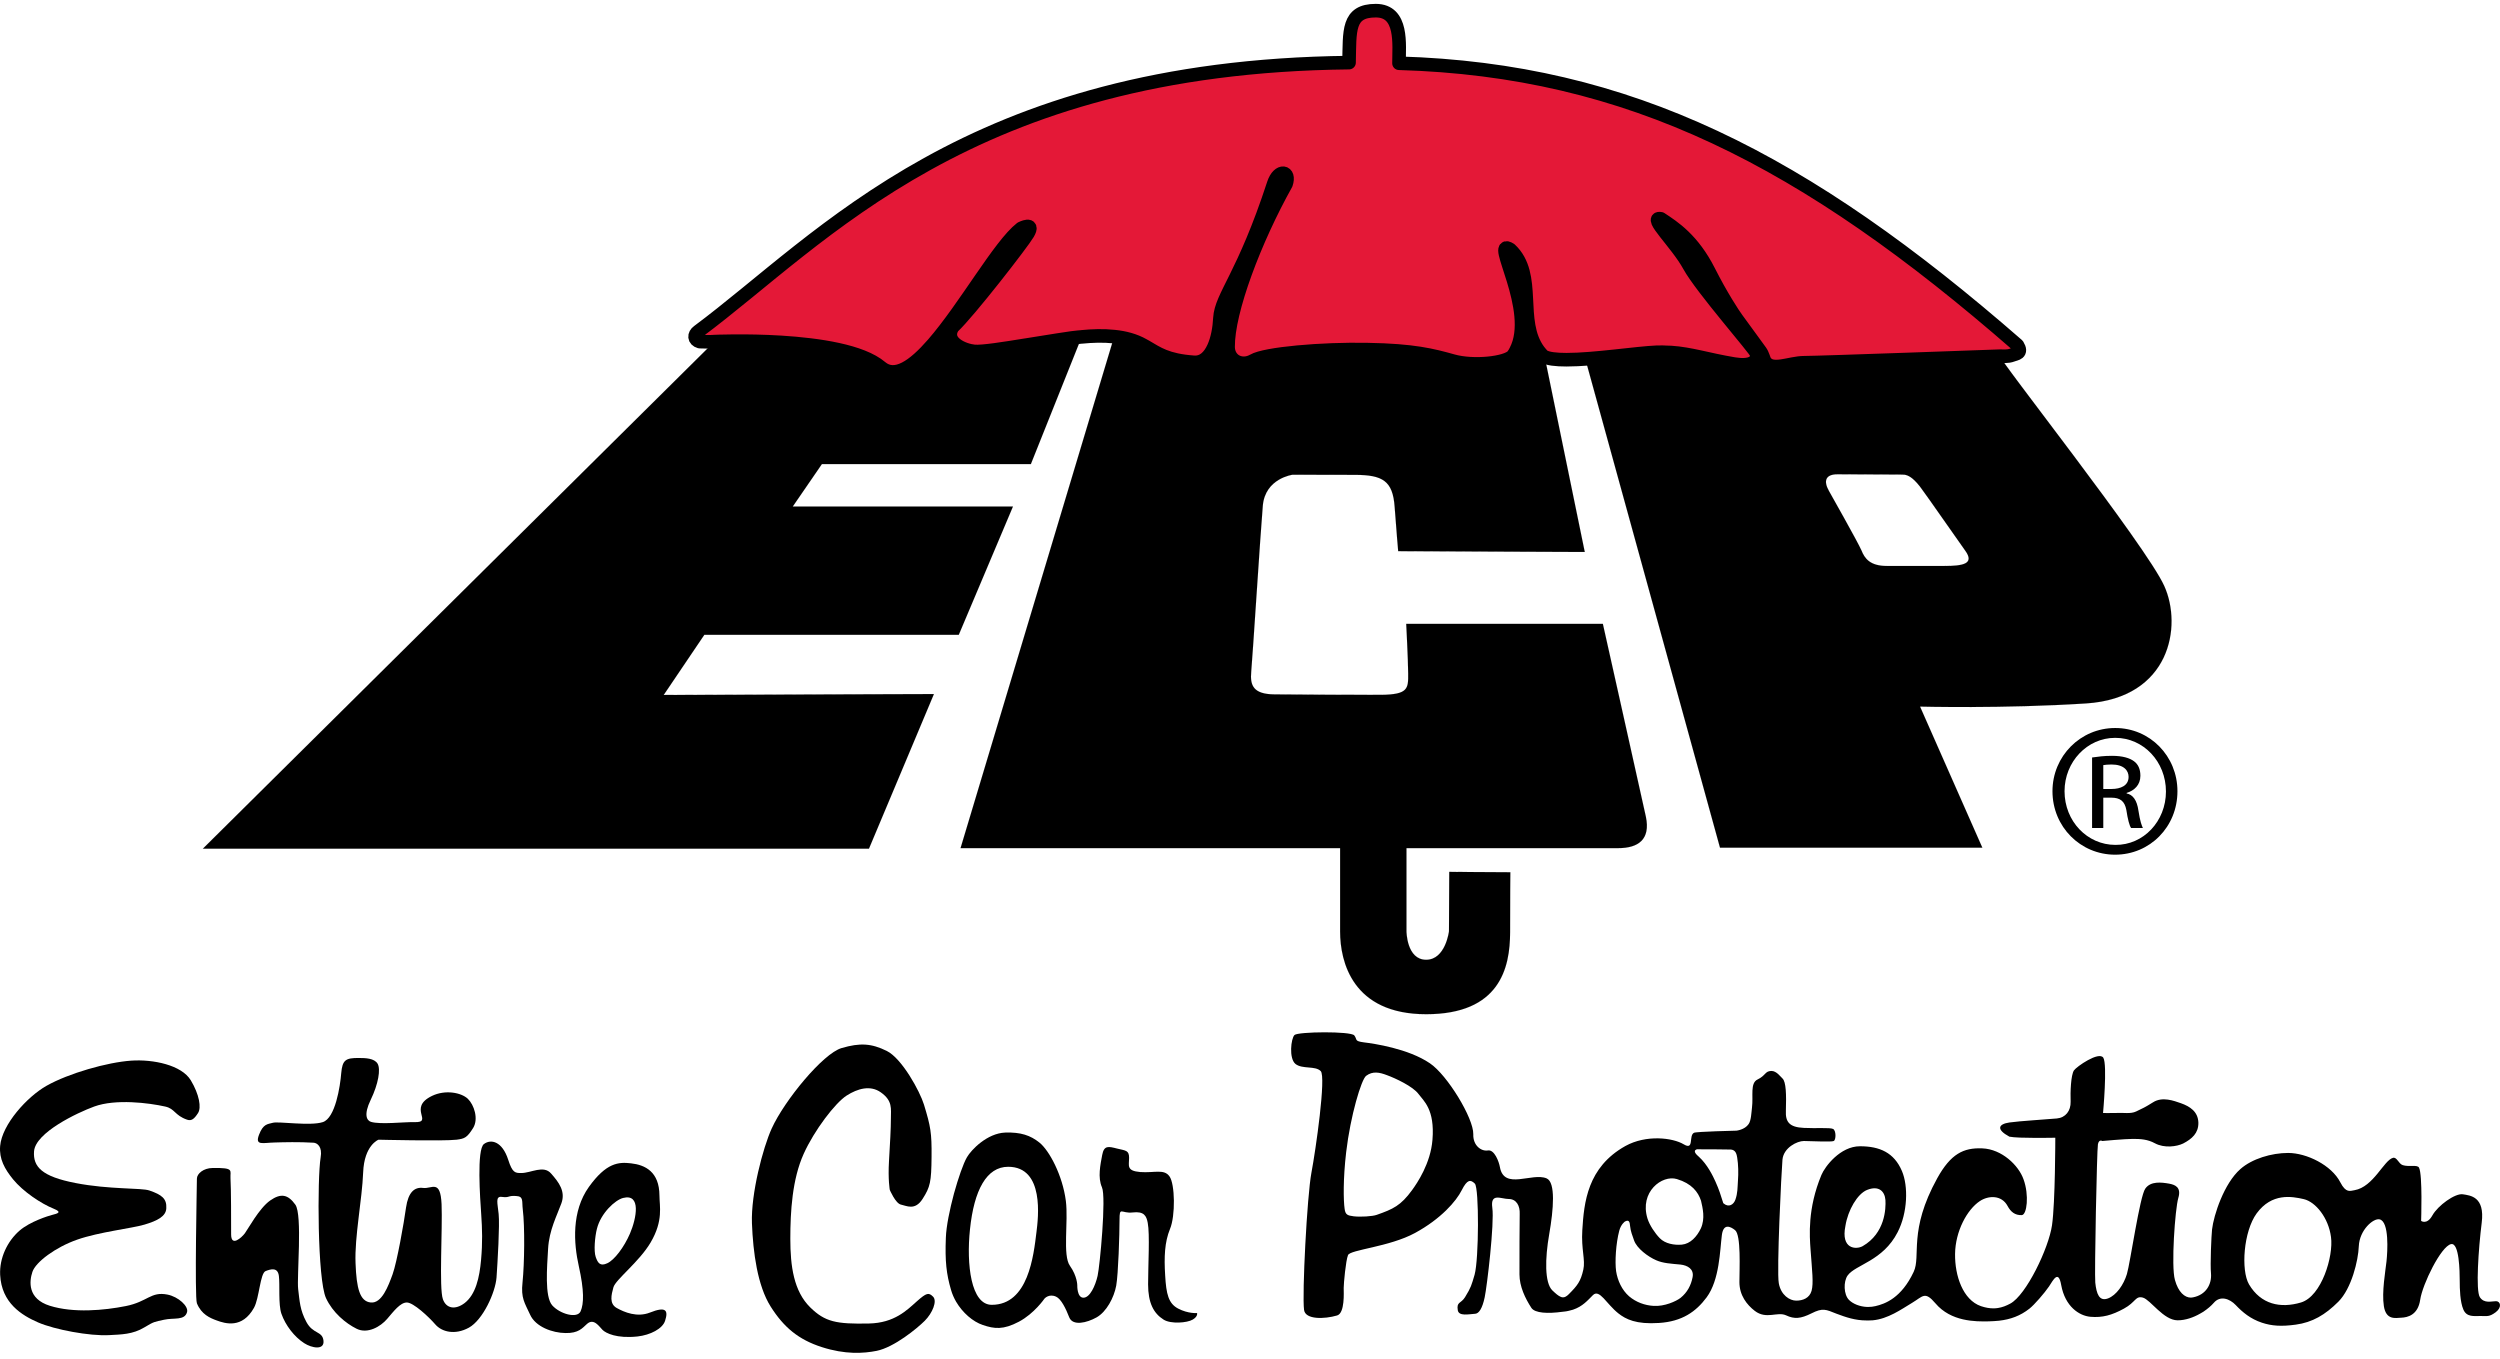 <svg width="184" height="100" viewBox="0 0 184 100" fill="none" xmlns="http://www.w3.org/2000/svg">
<path d="M13.768 82.408C12.843 82.086 12.883 81.602 12.16 81.442C10.96 81.175 8.519 80.861 6.93 81.442C5.674 81.901 2.604 83.361 2.505 84.741C2.425 85.867 3.067 86.591 5.562 87.072C8.056 87.557 10.41 87.417 10.992 87.619C11.907 87.933 12.28 88.22 12.24 88.924C12.219 89.528 11.576 89.85 10.63 90.132C9.7 90.409 7.292 90.673 5.683 91.237C4.075 91.801 2.626 92.887 2.385 93.611C2.156 94.3 2.013 95.59 3.671 96.106C5.421 96.65 7.653 96.448 9.263 96.126C10.873 95.804 11.093 95.041 12.32 95.28C13.126 95.438 13.888 96.141 13.768 96.568C13.588 97.212 12.803 96.97 12.079 97.132C11.354 97.292 11.339 97.264 10.63 97.693C9.766 98.218 8.924 98.215 8.037 98.265C6.608 98.347 4.026 97.861 2.807 97.332C1.6 96.807 0.113 95.901 0.011 93.83C-0.049 92.605 0.533 91.36 1.439 90.574C2.202 89.912 3.55 89.488 3.872 89.408C4.194 89.326 4.616 89.226 3.962 88.966C3.025 88.592 1.688 87.691 0.961 86.798C0.352 86.049 -0.074 85.3 0.011 84.34C0.152 82.75 2.002 80.719 3.422 79.915C5.053 78.994 7.895 78.183 9.665 78.063C11.271 77.954 13.366 78.385 14.043 79.511C14.667 80.551 14.834 81.525 14.573 81.924C14.292 82.358 14.093 82.52 13.768 82.408Z" fill="black"/>
<path d="M43.845 92.514C43.69 92.07 43.786 91.017 43.931 90.448C44.22 89.277 45.283 88.314 45.863 88.169C47.194 87.83 46.856 89.647 46.364 90.795C45.93 91.8 45.215 92.744 44.694 92.976C44.173 93.218 44 92.959 43.845 92.514ZM47.83 96.607C46.896 96.974 45.958 96.587 45.389 96.267C44.829 95.951 44.993 95.304 45.148 94.743C45.312 94.174 47.049 92.871 47.889 91.441C48.836 89.829 48.536 88.776 48.536 87.995C48.527 86.238 47.483 85.736 46.441 85.621C45.524 85.514 44.626 85.572 43.342 87.358C42.058 89.155 42.222 91.508 42.598 93.18C43.004 94.995 42.975 95.951 42.734 96.51C42.492 97.071 41.208 96.714 40.639 96.068C40.079 95.419 40.262 93.268 40.34 91.905C40.417 90.535 40.996 89.454 41.314 88.576C41.644 87.688 41.131 87.019 40.562 86.373C40.002 85.726 39.094 86.335 38.361 86.335C37.916 86.335 37.713 86.325 37.405 85.359C36.961 83.989 36.131 83.815 35.618 84.201C35.078 84.596 35.338 88.227 35.416 89.347C35.493 90.475 35.522 91.441 35.406 92.734C35.29 94.039 35.01 95.274 34.199 95.903C33.504 96.432 32.838 96.307 32.597 95.621C32.306 94.81 32.577 90.465 32.5 88.624C32.414 86.769 31.786 87.511 31.149 87.433C30.502 87.348 30.048 87.753 29.884 88.873C29.73 90.004 29.218 92.889 28.899 93.777C28.581 94.655 28.098 95.951 27.287 95.863C26.486 95.786 26.235 94.83 26.168 92.966C26.09 91.037 26.65 88.304 26.728 86.295C26.804 84.279 27.857 83.882 27.857 83.882C27.857 83.882 32.655 83.999 33.61 83.882C34.199 83.804 34.373 83.737 34.827 83.013C35.232 82.347 34.894 81.314 34.432 80.87C33.949 80.415 32.781 80.184 31.796 80.658C29.962 81.546 31.96 82.636 30.492 82.589C29.749 82.569 28.002 82.781 27.306 82.569C26.997 82.474 26.746 82.058 27.287 80.94C27.847 79.779 28.03 78.689 27.79 78.285C27.547 77.888 26.91 77.868 26.419 77.868C25.424 77.858 25.202 78.022 25.114 78.986C25.038 79.952 24.68 82.3 23.753 82.589C22.837 82.889 20.48 82.519 20.084 82.636C19.699 82.744 19.371 82.704 19.061 83.525C18.753 84.346 19.342 84.104 20.229 84.087C20.887 84.067 22.016 84.037 23.087 84.104C23.339 84.124 23.744 84.386 23.598 85.197C23.349 86.702 23.357 94.164 23.995 95.544C24.488 96.607 25.443 97.398 26.245 97.795C27.046 98.199 28.012 97.64 28.494 97.071C28.976 96.51 29.459 95.863 29.942 95.863C30.425 95.863 31.554 96.916 32.037 97.475C32.52 98.034 33.486 98.276 34.509 97.717C35.532 97.156 36.459 95.14 36.545 94.019C36.622 92.889 36.787 90.158 36.7 89.347C36.622 88.546 36.439 88.025 36.942 88.092C37.511 88.169 37.366 87.985 37.974 88.025C38.563 88.052 38.399 88.399 38.477 89.018C38.632 90.273 38.602 92.996 38.457 94.396C38.332 95.534 38.611 95.883 39.017 96.761C39.413 97.65 40.658 98.104 41.623 98.112C42.588 98.132 42.859 97.747 43.207 97.438C43.709 96.994 44.104 97.64 44.346 97.879C44.587 98.122 45.389 98.529 46.924 98.364C47.861 98.259 48.769 97.795 48.951 97.206C49.202 96.432 49.01 96.135 47.83 96.607Z" fill="black"/>
<path d="M14.492 86.751C14.492 87.128 14.316 95.486 14.492 95.922C14.823 96.741 15.458 97.005 15.94 97.182C16.568 97.415 17.825 97.811 18.694 96.252C19.084 95.548 19.145 93.711 19.548 93.552C19.951 93.392 20.445 93.264 20.526 93.911C20.608 94.552 20.474 96.015 20.713 96.694C21.015 97.554 21.666 98.393 22.388 98.857C22.945 99.219 23.888 99.398 23.808 98.672C23.727 97.949 23.04 98.208 22.552 97.3C22.069 96.404 22.055 95.76 21.945 94.877C21.837 93.998 22.272 89.406 21.737 88.662C21.201 87.919 20.687 87.794 19.883 88.358C19.078 88.922 18.244 90.477 18.023 90.769C17.803 91.061 17.011 91.817 17.011 90.851C17.011 89.885 17.011 87.5 16.964 86.708C16.93 86.142 17.267 85.938 15.638 85.965C14.989 85.972 14.492 86.374 14.492 86.751Z" fill="black"/>
<path d="M65.488 87.575C65.488 87.575 65.912 88.581 66.314 88.66C66.715 88.74 67.339 89.125 67.902 88.241C68.466 87.356 68.547 86.993 68.563 85.142C68.579 83.368 68.497 82.918 68.004 81.299C67.706 80.328 66.386 77.9 65.264 77.348C64.142 76.794 63.306 76.737 61.937 77.139C60.571 77.543 57.746 80.977 56.8 83.051C56.149 84.478 55.264 87.857 55.343 90.028C55.425 92.199 55.754 94.633 56.72 96.162C57.686 97.692 58.773 98.596 60.479 99.145C62.21 99.704 63.557 99.614 64.524 99.422C65.81 99.16 67.5 97.772 68.064 97.208C68.627 96.644 68.996 95.758 68.675 95.436C68.352 95.117 68.203 95.136 67.478 95.78C66.755 96.424 65.832 97.37 63.961 97.41C61.546 97.462 60.721 97.29 59.635 96.225C58.417 95.03 58.168 93.188 58.168 91.174C58.168 89.162 58.307 86.792 59.152 84.92C59.934 83.188 61.465 81.179 62.31 80.635C63.129 80.111 64.058 79.854 64.825 80.395C65.711 81.019 65.57 81.601 65.57 82.324C65.57 83.051 65.507 84.159 65.43 85.451C65.349 86.812 65.488 87.575 65.488 87.575Z" fill="black"/>
<path d="M76.285 90.674C76.073 92.413 75.687 96.035 72.993 96.035C71.458 96.035 71.12 93.06 71.39 90.482C71.689 87.587 72.616 85.875 74.2 85.875C76.894 85.875 76.411 89.661 76.285 90.674ZM88.103 96.641C88.103 96.641 87.455 96.699 86.713 96.312C85.998 95.938 85.834 95.241 85.757 93.881C85.669 92.508 85.717 91.418 86.112 90.452C86.518 89.486 86.481 87.141 86.075 86.582C85.669 86.012 84.964 86.34 83.921 86.262C82.88 86.175 83.102 85.78 83.102 85.219C83.102 84.66 82.861 84.69 82.223 84.535C81.575 84.371 81.257 84.285 81.121 85.009C80.986 85.733 80.784 86.659 81.103 87.383C81.431 88.106 80.948 93.175 80.784 93.899C80.62 94.622 80.224 95.511 79.741 95.511C79.258 95.511 79.288 94.595 79.288 94.595C79.288 94.595 79.288 93.928 78.748 93.165C78.196 92.404 78.641 89.913 78.447 88.388C78.207 86.514 77.232 84.68 76.507 84.098C75.841 83.559 75.117 83.32 73.988 83.357C72.655 83.405 71.477 84.632 71.169 85.172C70.898 85.635 70.531 86.699 70.212 87.847C69.904 88.995 69.643 90.25 69.615 91.099C69.546 92.81 69.653 93.774 70 94.951C70.087 95.251 70.212 95.531 70.367 95.803C70.849 96.621 71.603 97.277 72.337 97.52C73.185 97.809 73.843 97.886 74.992 97.277C76.121 96.681 76.874 95.578 76.874 95.578C76.874 95.578 77.202 95.194 77.724 95.433C78.1 95.598 78.447 96.312 78.698 96.96C78.959 97.607 79.983 97.365 80.707 96.96C81.431 96.554 81.991 95.511 82.154 94.622C82.309 93.744 82.397 90.849 82.397 89.796C82.397 88.753 82.521 89.332 83.362 89.237C84.202 89.139 84.377 89.486 84.473 90C84.636 90.819 84.5 93.157 84.5 94.527C84.5 95.897 84.906 96.661 85.639 97.123C86.171 97.462 87.378 97.365 87.783 97.123C88.189 96.883 88.103 96.641 88.103 96.641Z" fill="black"/>
<path d="M169.353 95.862C167.836 96.316 166.398 95.999 165.527 94.529C164.921 93.487 165.123 90.631 166.089 89.306C167.209 87.781 168.676 88.054 169.555 88.255C170.433 88.458 171.379 89.636 171.562 91.046C171.756 92.456 170.868 95.408 169.353 95.862ZM135.823 90.224C136.007 89.067 136.701 87.869 137.415 87.579C138.276 87.232 138.718 87.677 138.768 88.323C138.805 88.949 138.748 90.766 137.088 91.719C136.614 91.981 135.473 91.951 135.823 90.224ZM127.914 86.883C127.877 87.424 127.897 87.811 127.722 88.303C127.597 88.65 127.24 88.912 126.834 88.555C126.651 87.986 126.544 87.599 126.255 86.96C126.073 86.556 125.666 85.708 125.039 85.139C124.885 85.001 124.545 84.712 124.885 84.587C125.561 84.587 127.211 84.597 127.405 84.607C127.772 84.645 127.82 84.991 127.857 85.194C127.944 85.725 127.954 86.364 127.914 86.883ZM125.184 90.407C124.894 91.018 124.411 91.547 123.784 91.605C123.223 91.655 122.556 91.537 122.162 91.133C121.805 90.766 121.408 90.177 121.254 89.683C120.654 87.724 122.324 86.451 123.417 86.778C124.508 87.105 124.98 87.724 125.194 88.37C125.319 88.912 125.511 89.683 125.184 90.407ZM124.575 94.001C124.46 94.597 124.188 95.121 123.687 95.525C123.357 95.778 122.509 96.164 121.708 96.114C121.061 96.077 120.415 95.845 119.901 95.408C119.372 94.946 119.053 94.25 118.945 93.556C118.85 92.87 118.928 91.52 119.177 90.581C119.304 90.1 119.594 89.905 119.594 89.905C119.893 89.743 119.951 89.925 119.978 90.262C120.008 90.601 120.153 90.978 120.268 91.295C120.473 91.884 121.293 92.493 121.893 92.753C122.394 92.977 122.973 93.005 123.687 93.072C124.208 93.132 124.69 93.401 124.575 94.001ZM105.429 83.891C105.294 85.62 104.311 87.068 103.924 87.599C103.093 88.737 102.534 88.989 101.327 89.413C101.01 89.528 100.132 89.578 99.638 89.521C99.183 89.461 99.021 89.413 98.964 88.969C98.876 88.37 98.846 86.768 99.078 84.799C99.395 82.096 100.199 79.441 100.546 79.182C101.037 78.812 101.541 78.927 102.08 79.132C102.716 79.364 103.992 79.963 104.398 80.512C104.773 81.023 105.614 81.642 105.429 83.891ZM183.707 95.767C183.38 95.767 182.838 95.959 182.519 95.475C182.202 94.994 182.414 91.924 182.654 89.992C182.896 88.063 181.815 87.986 181.254 87.898C180.685 87.821 179.43 88.727 179.026 89.451C178.619 90.177 178.195 89.858 178.195 89.858C178.195 89.858 178.31 86.451 178.04 85.94C177.915 85.697 177.289 85.9 176.845 85.755C176.535 85.658 176.418 85.146 176.128 85.216C175.452 85.388 174.691 87.357 173.291 87.599C172.971 87.647 172.665 87.831 172.248 87.02C171.602 85.755 169.767 84.857 168.405 84.857C167.189 84.857 165.752 85.281 164.891 86.044C163.686 87.105 162.932 89.424 162.807 90.484C162.757 90.931 162.662 93.072 162.729 93.719C162.797 94.529 162.353 95.303 161.407 95.485C161.357 95.495 161.309 95.505 161.252 95.505C160.798 95.505 160.324 95.111 160.074 94.202C159.785 93.199 160.085 88.98 160.324 88.168C160.566 87.367 160.064 87.192 159.64 87.115C159.089 87.02 158.288 86.913 157.893 87.484C157.486 88.043 156.783 92.967 156.541 93.768C156.299 94.57 155.759 95.331 155.151 95.563C154.502 95.805 154.299 95.226 154.212 94.397C154.147 93.786 154.33 84.624 154.407 84.22C154.484 83.823 154.726 83.978 154.726 83.978C154.726 83.978 156.416 83.823 156.985 83.823C157.544 83.823 158.065 83.853 158.597 84.143C159.291 84.52 160.209 84.392 160.683 84.16C161.329 83.823 161.811 83.399 161.801 82.638C161.781 81.805 161.165 81.43 160.519 81.198C160.007 81.023 159.156 80.687 158.462 81.131C157.843 81.517 157.739 81.555 157.217 81.805C156.81 81.999 156.308 81.882 155.719 81.915C155.248 81.932 154.784 81.915 154.784 81.915C154.784 81.915 155.113 78.358 154.804 77.849C154.484 77.355 152.832 78.503 152.64 78.785C152.418 79.132 152.37 80.357 152.398 81.081C152.418 81.759 152.024 82.261 151.385 82.319C150.429 82.406 148.702 82.501 147.891 82.615C147.08 82.733 146.895 83.12 147.891 83.659C148.537 83.796 151.27 83.736 151.27 83.736C151.27 83.736 151.27 88.488 151.028 90.177C150.786 91.867 149.126 95.331 147.948 95.95C147.659 96.104 147.377 96.219 147.05 96.269C146.943 96.286 146.838 96.296 146.723 96.296C146.441 96.296 146.144 96.249 145.795 96.132C144.472 95.67 143.873 93.903 143.893 92.291C143.913 90.612 144.782 89.019 145.717 88.4C146.356 87.976 147.32 87.946 147.756 88.757C147.986 89.192 148.305 89.451 148.797 89.433C149.184 89.424 149.356 87.956 148.932 86.798C148.567 85.763 147.329 84.577 145.902 84.52C144.512 84.46 143.574 84.924 142.58 86.721C140.437 90.601 141.402 92.436 140.844 93.613C139.945 95.525 138.748 95.969 138.024 96.132C137.859 96.171 137.685 96.191 137.512 96.191H137.415C136.893 96.171 136.382 95.969 136.092 95.68C135.688 95.283 135.668 94.32 135.987 93.873C136.567 93.072 138.583 92.813 139.666 90.689C140.407 89.251 140.457 87.3 139.983 86.189C139.404 84.829 138.343 84.365 136.893 84.365C135.446 84.365 134.318 85.85 134.056 86.478C133.023 88.96 133.187 90.986 133.255 91.951C133.37 93.536 133.487 94.442 133.332 95.004C133.178 95.545 132.686 95.727 132.202 95.727C131.72 95.727 131.074 95.323 130.919 94.442C130.754 93.556 131.111 86.237 131.189 85.348C131.276 84.46 132.279 83.978 132.763 83.978C133.245 83.978 134.799 84.065 134.964 83.978C135.136 83.891 135.147 83.207 134.914 83.09C134.685 82.975 133.659 83.062 132.763 83.013C131.69 82.965 131.401 82.571 131.441 81.747C131.478 80.572 131.458 79.616 131.189 79.374C131.054 79.259 130.754 78.812 130.367 78.822C129.896 78.832 129.963 79.159 129.354 79.451C128.793 79.721 129.055 80.657 128.947 81.517C128.9 81.882 128.89 82.461 128.698 82.733C128.408 83.157 127.8 83.217 127.8 83.217C127.8 83.217 124.845 83.284 124.682 83.372C124.266 83.564 124.72 84.702 123.919 84.22C123.108 83.736 121.166 83.497 119.631 84.345C116.832 85.91 116.582 88.495 116.457 90.554C116.37 91.951 116.696 92.725 116.532 93.449C116.34 94.31 116.098 94.617 115.471 95.246C115.394 95.323 115.317 95.39 115.239 95.43C115.172 95.468 115.104 95.485 115.037 95.485C114.98 95.485 114.93 95.475 114.872 95.448C114.698 95.38 114.506 95.216 114.246 94.966C113.684 94.405 113.704 92.648 114.024 90.824C114.341 89.009 114.506 87.01 113.829 86.728C112.759 86.277 110.702 87.617 110.393 85.9C110.325 85.503 109.988 84.587 109.505 84.674C109.023 84.752 108.404 84.315 108.434 83.477C108.461 82.306 106.522 79.122 105.247 78.263C103.655 77.173 101.105 76.806 100.381 76.718C99.657 76.621 99.917 76.526 99.677 76.207C99.435 75.887 95.535 75.927 95.275 76.177C95.016 76.429 94.849 77.907 95.352 78.311C95.864 78.707 96.8 78.425 97.204 78.832C97.611 79.237 96.84 84.624 96.52 86.314C96.201 88.004 95.824 95.283 95.979 96.414C96.076 97.137 97.486 97.09 98.412 96.818C98.991 96.646 98.896 95.111 98.896 94.791C98.896 94.464 99.048 92.785 99.213 92.378C99.368 91.974 102.245 91.779 104.147 90.746C106.048 89.713 107.179 88.41 107.583 87.599C107.99 86.798 108.229 86.798 108.549 87.115C108.868 87.445 108.848 92.685 108.531 93.816C108.299 94.597 108.279 94.734 107.825 95.475C107.525 95.959 107.188 95.795 107.293 96.434C107.371 96.895 108.094 96.723 108.579 96.693C108.848 96.673 109.1 96.306 109.272 95.485C109.447 94.667 109.996 90.012 109.834 88.892C109.679 87.761 110.48 88.246 111.039 88.246C111.608 88.246 111.88 88.747 111.85 89.356C111.833 89.761 111.833 92.907 111.833 93.796C111.833 94.684 112.257 95.563 112.709 96.259C112.971 96.656 113.937 96.693 114.987 96.548H114.997C115.047 96.548 115.104 96.539 115.152 96.528H115.172C115.269 96.519 115.346 96.501 115.432 96.481H115.441C115.559 96.451 115.664 96.424 115.771 96.394C116.484 96.154 116.852 95.707 117.238 95.323C117.72 94.839 118.231 95.969 119.112 96.665C119.661 97.097 120.415 97.484 122.105 97.37C123.802 97.262 124.827 96.539 125.608 95.485C126.564 94.193 126.584 92.029 126.729 90.901C126.844 90.012 127.365 90.272 127.695 90.534C128.156 90.881 128.021 93.401 128.021 94.365C128.021 95.331 128.563 96.027 129.152 96.481C130.01 97.137 130.812 96.511 131.458 96.81C132.067 97.097 132.531 97.06 133.322 96.665C134.163 96.241 134.375 96.374 135.176 96.693C135.87 96.953 136.547 97.185 137.368 97.185H137.56C137.647 97.185 137.734 97.185 137.831 97.175C138.96 97.07 139.925 96.374 140.726 95.892C141.537 95.408 141.662 95.004 142.445 95.922C143.594 97.282 145.4 97.272 146.364 97.252C146.498 97.252 146.636 97.242 146.76 97.234C146.885 97.225 147.012 97.215 147.127 97.205C147.976 97.108 148.692 96.848 149.368 96.316C149.735 96.027 150.476 95.168 150.806 94.684C151.122 94.202 151.502 93.431 151.704 94.579C151.993 96.164 153.027 96.838 153.848 96.915C154.744 96.993 155.43 96.8 156.319 96.316C157.207 95.835 157.157 95.353 157.719 95.505C158.288 95.67 159.233 97.175 160.277 97.175C160.846 97.175 161.444 96.965 161.946 96.673C162.023 96.636 162.091 96.596 162.161 96.548C162.478 96.336 162.747 96.104 162.932 95.892C163.413 95.323 164.11 95.593 164.544 96.047C165.055 96.588 165.635 97.07 166.475 97.35C167.199 97.591 167.903 97.639 168.966 97.494C170.191 97.329 171.137 96.771 172.103 95.805C173.069 94.839 173.571 92.775 173.608 91.719C173.658 90.534 174.671 89.646 175.135 89.743C175.859 89.905 175.724 92.106 175.647 92.83C175.569 93.556 175.29 95.091 175.452 96.132C175.617 97.175 176.303 97.002 176.727 96.983C177.201 96.965 177.963 96.788 178.127 95.66C178.292 94.529 179.652 91.732 180.396 91.567C181.005 91.432 181.035 93.594 181.035 94.243C181.035 94.889 181.062 95.825 181.304 96.383C181.546 96.953 182.085 96.858 182.569 96.858C183.051 96.858 183.206 96.935 183.687 96.578C184.171 96.209 184.026 95.767 183.707 95.767Z" fill="black"/>
<path d="M154.802 58.069H155.404C156.085 58.069 156.664 57.822 156.664 57.178C156.664 56.724 156.332 56.267 155.404 56.267C155.135 56.267 154.947 56.292 154.802 56.312V58.069ZM154.802 60.941H153.977V55.751C154.411 55.691 154.822 55.629 155.444 55.629C156.23 55.629 156.747 55.795 157.056 56.023C157.366 56.247 157.533 56.602 157.533 57.098C157.533 57.777 157.079 58.191 156.519 58.359V58.398C156.974 58.481 157.283 58.895 157.388 59.661C157.51 60.467 157.637 60.776 157.717 60.941H156.849C156.727 60.776 156.602 60.3 156.5 59.619C156.375 58.958 156.043 58.708 155.382 58.708H154.802V60.941ZM155.671 54.306C153.625 54.306 151.95 56.062 151.95 58.234C151.95 60.445 153.625 62.184 155.691 62.184C157.76 62.204 159.414 60.445 159.414 58.254C159.414 56.062 157.76 54.306 155.691 54.306H155.671ZM155.691 53.582C158.234 53.582 160.26 55.648 160.26 58.234C160.26 60.859 158.234 62.905 155.671 62.905C153.128 62.905 151.062 60.859 151.062 58.234C151.062 55.648 153.128 53.582 155.671 53.582H155.691Z" fill="black"/>
<path d="M51.839 46.722L48.847 51.15L68.736 51.083L63.955 62.463H14.931L52.544 25.183L57.488 25.24C60.248 25.413 63.415 25.878 64.825 27.075C65.877 27.963 67.238 27.007 68.668 25.366C71.029 22.654 73.565 18.087 75.153 16.851C75.153 16.851 76.161 16.34 75.646 17.227C75.26 17.894 71.309 22.992 70.11 24.111C69.771 24.652 69.965 25.087 70.343 25.385C70.729 25.694 71.309 25.868 71.708 25.906C72.306 25.955 73.876 25.704 75.482 25.444H75.492C75.976 25.366 76.469 25.289 76.945 25.212C77.476 25.134 78.155 25.009 78.89 24.912C79.055 24.893 79.219 24.875 79.394 24.855C79.461 24.844 79.529 24.836 79.596 24.836L75.87 34.16H60.49L58.346 37.28H74.554L70.565 46.722H51.839Z" fill="black"/>
<path fill-rule="evenodd" clip-rule="evenodd" d="M51.839 46.722L48.847 51.15L68.736 51.083L63.955 62.463H14.931L52.544 25.183L57.488 25.24C60.248 25.413 63.415 25.878 64.825 27.075C65.877 27.963 67.238 27.007 68.668 25.366C71.029 22.654 73.565 18.087 75.153 16.851C75.153 16.851 76.161 16.34 75.646 17.227C75.26 17.894 71.309 22.992 70.11 24.111C69.771 24.652 69.965 25.087 70.343 25.385C70.729 25.694 71.309 25.868 71.708 25.906C72.306 25.955 73.876 25.704 75.482 25.444H75.492C75.976 25.366 76.469 25.289 76.945 25.212C77.476 25.134 78.155 25.009 78.89 24.912C79.055 24.893 79.219 24.875 79.394 24.855C79.461 24.844 79.529 24.836 79.596 24.836L75.87 34.16H60.49L58.346 37.28H74.554L70.565 46.722H51.839Z" stroke="black" stroke-width="0.004" stroke-miterlimit="2"/>
<path d="M119.108 62.421H103.516V68.543C103.516 68.543 103.526 70.639 104.963 70.639C106.393 70.639 106.645 68.543 106.645 68.543L106.665 64.171L111.162 64.198C111.162 64.198 111.143 65.935 111.143 68.603C111.143 71.265 110.371 74.645 104.963 74.645C99.548 74.645 98.633 70.784 98.633 68.563V62.421H70.697L82.003 24.774C82.769 24.851 83.504 25.045 84.133 25.402C84.19 25.44 84.249 25.469 84.308 25.497C85.189 26.009 85.856 26.522 87.852 26.665C88.538 26.714 89.012 26.251 89.323 25.556C89.594 24.957 89.738 24.175 89.777 23.413C89.874 21.762 91.51 20.333 93.735 13.516C94.102 12.407 94.974 12.57 94.644 13.536C92.352 17.639 90.35 22.891 90.377 25.536V25.565C90.406 26.559 91.374 27.032 92.236 26.54C93.107 26.029 97.27 25.662 100.649 25.73C104.027 25.787 105.408 26.145 106.925 26.569C108.432 26.994 110.862 26.734 111.337 26.174C111.424 26.058 111.501 25.932 111.559 25.807C113.131 22.805 109.637 17.398 111.143 18.363C113.141 20.236 111.597 23.614 113.238 25.826C113.346 25.962 113.451 26.086 113.575 26.212C113.895 26.406 114.514 26.473 115.285 26.473V26.512H113.74L116.638 40.625L102.907 40.568C102.907 40.568 102.772 39.023 102.647 37.314C102.513 35.373 101.749 34.959 99.753 34.949C97.762 34.949 95.136 34.939 95.136 34.939C95.136 34.939 93.117 35.2 92.942 37.218C92.769 39.225 92.187 48.402 92.09 49.428C91.994 50.453 92.236 51.099 93.822 51.108C95.408 51.118 99.693 51.148 101.674 51.139C103.643 51.118 103.653 50.673 103.643 49.583C103.633 48.489 103.498 45.916 103.498 45.916H117.97C117.97 45.916 120.768 58.426 121.135 60.106C121.491 61.795 120.566 62.421 119.108 62.421Z" fill="black"/>
<path fill-rule="evenodd" clip-rule="evenodd" d="M119.108 62.421H103.516V68.543C103.516 68.543 103.526 70.639 104.963 70.639C106.393 70.639 106.645 68.543 106.645 68.543L106.665 64.171L111.162 64.198C111.162 64.198 111.143 65.935 111.143 68.603C111.143 71.265 110.371 74.645 104.963 74.645C99.548 74.645 98.633 70.784 98.633 68.563V62.421H70.697L82.003 24.774C82.769 24.851 83.504 25.045 84.133 25.402C84.19 25.44 84.249 25.469 84.308 25.497C85.189 26.009 85.856 26.522 87.852 26.665C88.538 26.714 89.012 26.251 89.323 25.556C89.594 24.957 89.738 24.175 89.777 23.413C89.874 21.762 91.51 20.333 93.735 13.516C94.102 12.407 94.974 12.57 94.644 13.536C92.352 17.639 90.35 22.891 90.377 25.536V25.565C90.406 26.559 91.374 27.032 92.236 26.54C93.107 26.029 97.27 25.662 100.649 25.73C104.027 25.787 105.408 26.145 106.925 26.569C108.432 26.994 110.862 26.734 111.337 26.174C111.424 26.058 111.501 25.932 111.559 25.807C113.131 22.805 109.637 17.398 111.143 18.363C113.141 20.236 111.597 23.614 113.238 25.826C113.346 25.962 113.451 26.086 113.575 26.212C113.895 26.406 114.514 26.473 115.285 26.473V26.512H113.74L116.638 40.625L102.907 40.568C102.907 40.568 102.772 39.023 102.647 37.314C102.513 35.373 101.749 34.959 99.753 34.949C97.762 34.949 95.136 34.939 95.136 34.939C95.136 34.939 93.117 35.2 92.942 37.218C92.769 39.225 92.187 48.402 92.09 49.428C91.994 50.453 92.236 51.099 93.822 51.108C95.408 51.118 99.693 51.148 101.674 51.139C103.643 51.118 103.653 50.673 103.643 49.583C103.633 48.489 103.498 45.916 103.498 45.916H117.97C117.97 45.916 120.768 58.426 121.135 60.106C121.491 61.795 120.566 62.421 119.108 62.421Z" stroke="black" stroke-width="0.004" stroke-miterlimit="2"/>
<path d="M143.092 41.656H138.873C137.618 41.656 137.231 41.086 137.001 40.507C136.759 39.937 134.615 36.144 134.615 36.144C134.181 35.38 134.374 34.907 135.234 34.907C139.714 34.927 135.359 34.907 139.896 34.927C139.984 34.927 140.071 34.927 140.165 34.937C140.427 34.976 140.754 35.12 141.258 35.747C141.296 35.795 141.333 35.853 141.383 35.911C141.999 36.741 143.941 39.551 144.647 40.536C145.351 41.51 144.453 41.656 143.092 41.656ZM159.291 43.132C157.969 40.179 146.886 26.18 147.185 26.18C147.185 26.18 133.872 26.663 132.781 26.663C131.701 26.663 130.385 27.367 129.884 26.547C129.799 26.412 124.819 13.94 121.749 15.385C121.554 15.134 121.325 14.825 121.053 14.477L121.033 14.488C121.312 14.825 121.479 15.124 121.517 15.385C120.515 17.168 128.843 26.961 127.615 26.759C125.656 26.431 124.438 26.007 122.964 25.909C122.856 25.899 122.749 25.899 122.634 25.899C122.452 25.891 122.267 25.881 122.065 25.891H121.951C120.48 25.948 117.343 26.441 115.287 26.441V26.48H116.697L126.592 62.389H145.9L141.315 52.004C141.315 52.004 147.35 52.167 153.546 51.772C159.735 51.367 160.624 46.087 159.291 43.132Z" fill="black"/>
<path fill-rule="evenodd" clip-rule="evenodd" d="M143.092 41.656H138.873C137.618 41.656 137.231 41.086 137.001 40.507C136.759 39.937 134.615 36.144 134.615 36.144C134.181 35.38 134.374 34.907 135.234 34.907C139.714 34.927 135.359 34.907 139.896 34.927C139.984 34.927 140.071 34.927 140.165 34.937C140.427 34.976 140.754 35.12 141.258 35.746C141.296 35.795 141.333 35.853 141.383 35.911C141.999 36.741 143.941 39.551 144.647 40.535C145.351 41.51 144.453 41.656 143.092 41.656ZM159.291 43.132C157.969 40.178 146.886 26.18 147.185 26.18C147.185 26.18 133.872 26.663 132.781 26.663C131.701 26.663 130.385 27.367 129.884 26.547C129.799 26.412 129.672 26.219 129.499 25.977C129.305 25.726 129.075 25.416 128.803 25.069L128.783 25.08C129.063 25.416 129.23 25.716 129.267 25.977C129.392 26.604 128.843 26.961 127.615 26.759C125.656 26.431 124.438 26.007 122.964 25.909C122.856 25.899 122.749 25.899 122.634 25.899C122.452 25.89 122.267 25.881 122.065 25.89H121.951C120.48 25.948 117.343 26.441 115.287 26.441V26.48H116.697L126.592 62.389H145.9L141.315 52.004C141.315 52.004 147.35 52.167 153.546 51.772C159.735 51.366 160.624 46.087 159.291 43.132Z" stroke="black" stroke-width="0.004" stroke-miterlimit="2"/>
<path d="M148.119 26.127C147.745 26.272 147.375 26.204 147.193 26.215C147.193 26.215 133.88 26.698 132.789 26.698C131.708 26.698 130.393 27.401 129.892 26.581C129.807 26.447 129.74 26.102 129.565 25.861C129.37 25.611 128.584 24.493 127.818 23.463C127.581 23.146 126.66 21.736 125.774 19.977C124.589 17.63 123.181 16.726 122.235 16.104C121.269 15.923 123.431 17.912 124.329 19.558C125.23 21.203 129.238 25.75 129.275 26.011C129.4 26.639 128.851 26.996 127.623 26.793C125.664 26.465 124.446 26.041 122.972 25.944C122.864 25.934 122.757 25.934 122.642 25.934C122.46 25.925 122.275 25.915 122.073 25.925H121.959C120.488 25.982 117.351 26.475 115.295 26.475C114.524 26.475 113.905 26.408 113.586 26.215C113.461 26.088 113.356 25.964 113.249 25.828C111.607 23.616 113.152 20.238 111.153 18.365C109.648 17.4 113.141 22.807 111.569 25.809C111.511 25.934 111.434 26.06 111.347 26.176C110.872 26.736 108.442 26.996 106.935 26.572C105.418 26.147 104.037 25.789 100.659 25.732C97.28 25.664 93.118 26.031 92.246 26.543C91.385 27.035 90.416 26.561 90.387 25.567V25.538C90.36 22.893 92.362 17.641 94.655 13.538C94.984 12.573 94.112 12.409 93.745 13.518C91.52 20.335 89.884 21.764 89.787 23.415C89.749 24.177 89.604 24.959 89.333 25.558C89.022 26.253 88.548 26.716 87.862 26.667C85.866 26.524 85.199 26.011 84.318 25.5C84.259 25.471 84.201 25.442 84.144 25.404C83.514 25.047 82.779 24.853 82.014 24.776C81.21 24.689 80.387 24.718 79.603 24.796C79.535 24.796 79.468 24.804 79.401 24.815C79.226 24.835 79.061 24.853 78.896 24.872C78.162 24.969 77.483 25.094 76.951 25.172C76.476 25.249 75.983 25.326 75.499 25.404H75.489C73.883 25.664 72.313 25.915 71.714 25.866C71.316 25.828 70.736 25.654 70.349 25.345C69.971 25.047 69.778 24.612 70.117 24.071C71.316 22.952 75.267 17.854 75.652 17.187C76.168 16.3 75.159 16.811 75.159 16.811C73.572 18.046 71.035 22.613 68.675 25.326C67.245 26.967 65.883 27.923 64.832 27.035C63.422 25.838 60.255 25.373 57.495 25.2C54.839 25.037 52.551 25.143 52.551 25.143C52.551 25.143 52.329 25.172 51.498 25.143C51.064 25.017 51.064 24.631 51.383 24.399C60.544 17.594 71.25 4.907 99.289 4.608C99.347 2.272 99.164 0.785 101.258 0.785C103.267 0.785 102.967 3.275 102.967 4.655C119.9 5.148 132.819 11.733 148.486 25.404C148.863 26.021 148.381 26.021 148.119 26.127Z" fill="#E41837"/>
<path fill-rule="evenodd" clip-rule="evenodd" d="M148.119 26.127C147.745 26.272 147.375 26.204 147.193 26.215C147.193 26.215 133.88 26.698 132.789 26.698C131.708 26.698 130.393 27.401 129.892 26.581C129.807 26.447 129.74 26.102 129.565 25.861C129.37 25.611 128.584 24.493 127.818 23.463C127.581 23.146 126.66 21.736 125.774 19.977C124.589 17.63 123.181 16.726 122.235 16.104C121.269 15.923 123.431 17.912 124.329 19.558C125.23 21.203 129.238 25.75 129.275 26.011C129.4 26.639 128.851 26.996 127.623 26.793C125.664 26.465 124.446 26.041 122.972 25.944C122.864 25.934 122.757 25.934 122.642 25.934C122.46 25.925 122.275 25.915 122.073 25.925H121.959C120.488 25.982 117.351 26.475 115.295 26.475C114.524 26.475 113.905 26.408 113.586 26.215C113.461 26.088 113.356 25.964 113.249 25.828C111.607 23.616 113.152 20.238 111.153 18.365C109.648 17.4 113.141 22.807 111.569 25.809C111.511 25.934 111.434 26.06 111.347 26.176C110.872 26.736 108.442 26.996 106.935 26.572C105.418 26.147 104.037 25.789 100.659 25.732C97.28 25.664 93.118 26.031 92.246 26.543C91.385 27.034 90.416 26.561 90.387 25.567V25.538C90.36 22.893 92.362 17.641 94.655 13.538C94.984 12.573 94.112 12.409 93.745 13.518C91.52 20.335 89.884 21.764 89.787 23.415C89.749 24.177 89.604 24.959 89.333 25.558C89.022 26.253 88.548 26.716 87.862 26.667C85.866 26.524 85.199 26.011 84.318 25.5C84.259 25.471 84.201 25.442 84.144 25.404C83.514 25.047 82.779 24.853 82.014 24.776C81.21 24.689 80.387 24.718 79.603 24.796C79.535 24.796 79.468 24.804 79.401 24.815C79.226 24.835 79.061 24.853 78.896 24.872C78.162 24.969 77.483 25.094 76.951 25.172C76.476 25.249 75.983 25.326 75.499 25.404H75.489C73.883 25.664 72.313 25.915 71.714 25.866C71.316 25.828 70.736 25.654 70.349 25.345C69.971 25.047 69.778 24.612 70.117 24.071C71.316 22.952 75.267 17.854 75.652 17.187C76.168 16.3 75.159 16.811 75.159 16.811C73.572 18.046 71.035 22.613 68.675 25.326C67.245 26.967 65.883 27.923 64.832 27.034C63.422 25.838 60.255 25.373 57.495 25.2C54.839 25.037 52.551 25.143 52.551 25.143C52.551 25.143 52.329 25.172 51.498 25.143C51.064 25.017 51.064 24.631 51.383 24.399C60.544 17.594 71.25 4.907 99.289 4.608C99.347 2.272 99.164 0.785 101.258 0.785C103.267 0.785 102.967 3.275 102.967 4.655C119.9 5.148 132.819 11.733 148.486 25.404C148.863 26.021 148.381 26.021 148.119 26.127Z" stroke="black" stroke-miterlimit="2" stroke-linecap="round" stroke-linejoin="round"/>
</svg>
